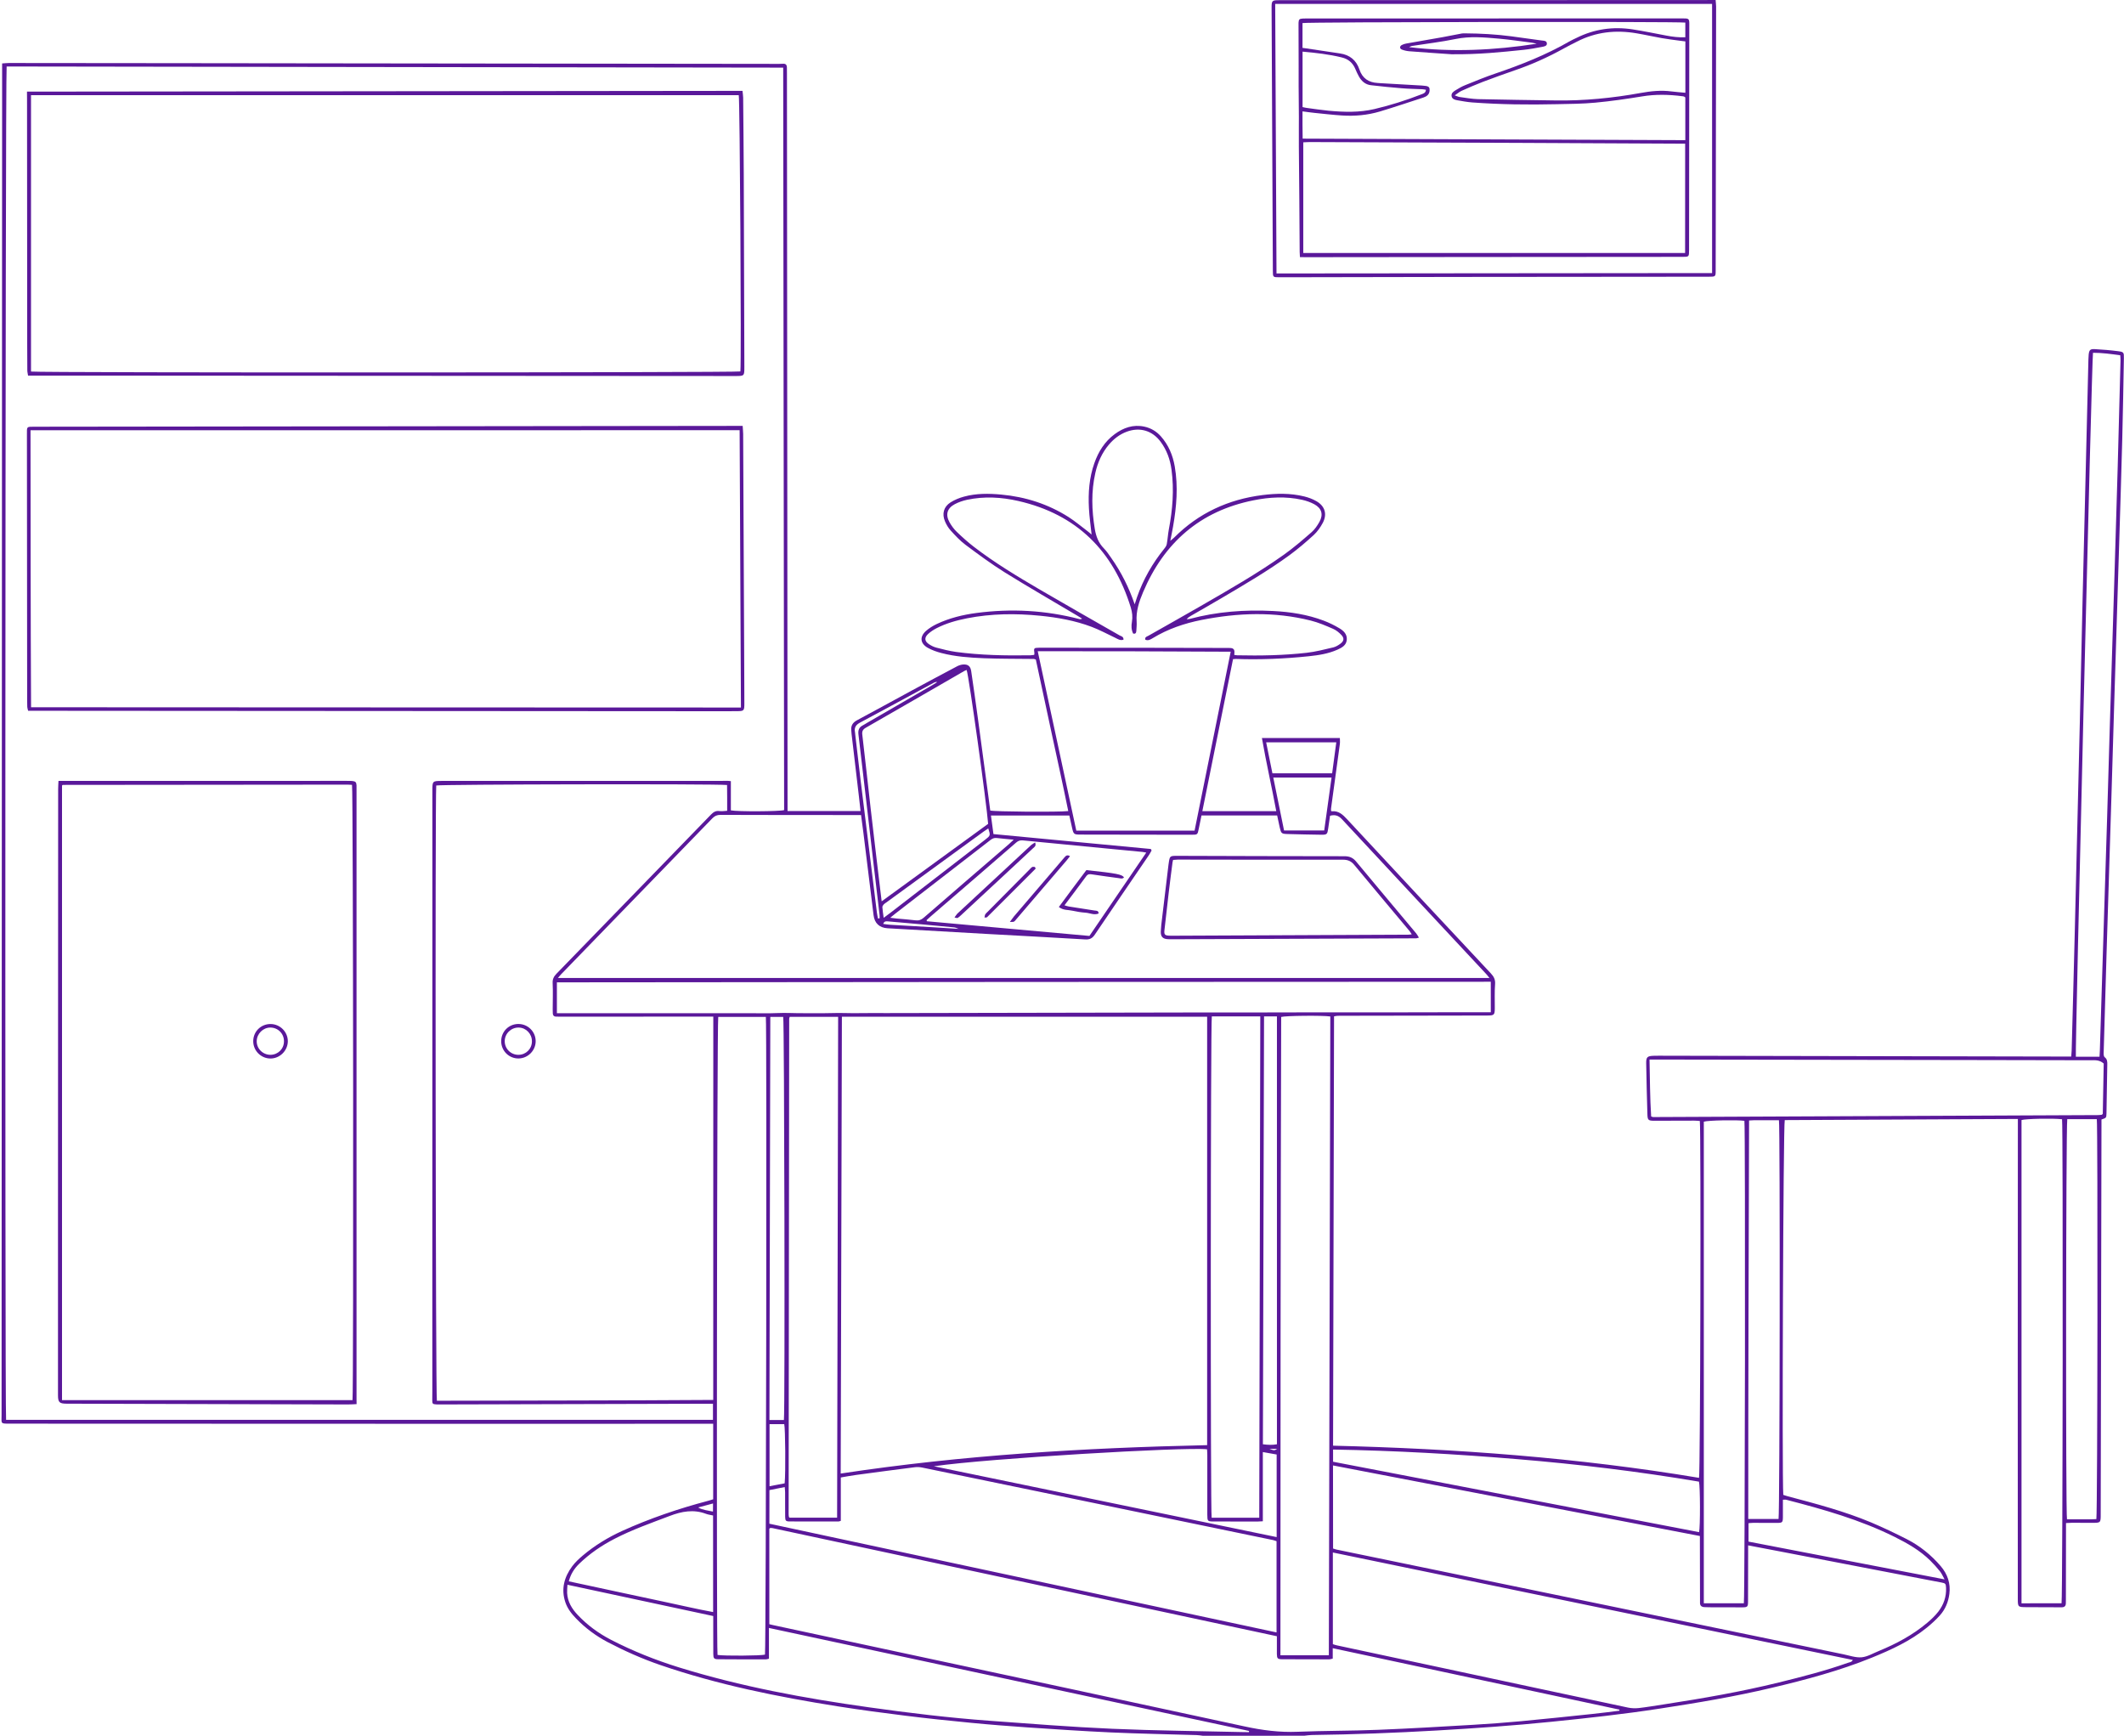 <?xml version="1.0" encoding="UTF-8" standalone="no"?><svg xmlns="http://www.w3.org/2000/svg" xmlns:xlink="http://www.w3.org/1999/xlink" fill="#000000" height="3190.3" preserveAspectRatio="xMidYMid meet" version="1" viewBox="17.3 14.7 3904.4 3190.3" width="3904.4" zoomAndPan="magnify"><g fill="#5a189a" id="change1_1"><path d="M2228.8,3205c-3.9-0.5-7.9-1.2-11.8-1.3c-52.6-1.6-105.3-2.5-157.9-4.9c-50.9-2.3-101.8-5.8-152.7-9.2 c-34.9-2.4-69.8-5.1-104.6-8.5c-39.8-3.8-79.6-8-119.2-12.9c-42-5.2-83.9-10.8-125.7-17.4c-110.3-17.5-219.6-39.5-325.6-75.8 c-33.5-11.5-65.7-25.8-97-42.2c-21.7-11.4-41.2-25.9-58.2-43.6c-8.4-8.7-15.7-18.1-19.6-29.8c-8.1-24.3-2-46.1,12.6-65.9 c5.5-7.4,12.5-13.9,19.6-19.9c21.8-18.3,45.9-33.1,71.8-44.9c51.1-23.2,104-41.2,158.2-55.5c3.2-0.8,6.2-1.9,9.6-2.9 c0-46.2,0-91.8,0-138.8c-4.3,0-8.1,0-12,0c-139,0-278,0.1-417,0.1c-287.7-0.1-575.3-0.2-863-0.3c-19,0-16.1,0.4-16.1-16.1 c0.3-800.3,0.7-1600.6,1-2400.9c0-23.7,0-47.3,0-71c0-3.6,0-7.2,0-12c4.8-0.3,9-0.8,13.1-0.8c106,0.1,212,0.1,318,0.3 c362,0.4,724,0.8,1086,1.3c6,0,12,0.3,18-0.2c5.3-0.4,7.4,1.9,7.5,6.8c0.1,3.7,0.1,7.3,0.1,11c0.4,447,0.7,894,1.1,1341 c0,4.6,0,9.2,0,14.6c45.1,0,89.1,0,134.2,0c-1.2-10.2-2.2-19.7-3.3-29.2c-4.4-37.4-8.8-74.8-13.2-112.2c-0.2-2-0.3-4-0.5-6 c-1.1-9,2.2-15,10.5-19.4c33.8-18,67.3-36.6,101-54.8c27.5-14.9,55.2-29.7,82.8-44.3c3.4-1.8,7.4-3.1,11.2-3.4 c9-0.6,13.6,3.2,14.9,12.2c4.2,28.7,8.3,57.4,12.2,86.1c6.5,47.5,12.8,95.1,19.2,142.6c1.2,9.2,2.4,18.5,3.6,27.5 c7.5,2.2,124.6,3.1,143.4,1c-9.4-46.6-19.7-92.8-29.7-139.2c-10-46.5-20-93-29.9-139.3c-1.8-0.5-2.7-1-3.6-1.1 c-30.6-0.4-61.3-0.1-91.9-1.3c-26.3-1.1-52.6-2.9-78.2-9.6c-8.6-2.2-17.3-5.3-25-9.6c-13.9-7.9-15.2-20.2-3.3-30.9 c5.9-5.2,12.9-9.5,20.1-12.9c23.1-10.9,47.7-16.9,72.9-20.2c63.8-8.4,126.9-5,189.3,11.3c1.2,0.3,2.6,0.3,4.7-0.9 c-2.8-1.7-5.6-3.5-8.4-5.2c-44.7-26.6-89.8-52.5-133.9-79.9c-24.8-15.5-48.4-33-71.9-50.5c-10.1-7.5-18.8-17-27.3-26.3 c-4.4-4.8-7.9-10.8-10.5-16.9c-5.9-13.8-2.4-26.9,10.3-34.9c7.5-4.7,16-8.2,24.6-10.5c22.5-6.2,45.6-5.9,68.5-3.8 c44.5,4.1,86.1,17.4,123.9,41.4c12,7.7,23,17,34.4,25.6c2.6,1.9,5,4.1,7.8,6.5c-1.7-16.8-4.1-32.6-4.9-48.5 c-1.5-28.1,0.5-56,10-82.8c7.5-21.2,19-39.7,37.3-53.2c16.2-11.9,34-18.2,54.4-13.9c12.2,2.6,22.3,8.6,30.5,17.8 c14.1,15.9,22,34.7,25.6,55.5c6.4,37,3.3,73.7-3.1,110.3c-1.4,8.1-3.1,16.2-5.1,26.3c3.3-2.8,5.3-4.2,7-5.9 c45-45.1,99.7-70.3,162.6-78.2c25.6-3.2,51.2-3.7,76.5,2.5c7.7,1.9,15.4,4.7,22.2,8.6c15.9,8.9,20.5,23.9,12,40 c-4.3,8.1-9.9,16.1-16.6,22.3c-14.2,13-29,25.6-44.5,37c-40.4,29.5-83.7,54.6-126.7,80c-18.1,10.7-36.3,21-54.5,31.5 c-2.8,1.6-5.6,3.4-7.9,6.3c1.8-0.2,3.6-0.1,5.3-0.5c50.4-13.5,101.7-17.3,153.6-14.6c31.7,1.6,63,6.4,92.9,17.7 c9.9,3.7,19.6,8.5,28.7,13.9c7.8,4.6,14.8,11,13.8,21.5c-1,10.1-9,14.3-17,17.9c-16.9,7.6-35.1,10.3-53.3,12.2 c-44.5,4.6-89,6.5-133.7,4.9c-1.3,0-2.6,0.2-5.1,0.4c-18.7,92.7-37.4,185.6-56.4,279.4c45.6,0,90,0,135.9,0 c-8.3-44.8-18.5-88.9-26.4-134.5c48.5,0,95.3,0,143.3,0c0,3.5,0.5,7.6-0.1,11.6c-5.3,39.3-10.8,78.5-16.1,117.8 c-0.2,1.6,0,3.2,0,4.5c0.6,0.4,0.9,0.8,1.2,0.8c12.8-1.3,20.5,6.3,28.5,14.9c87.8,94.5,175.8,188.8,264,283 c5.5,5.9,8.5,11.4,7.8,19.9c-1.1,14.6-0.4,29.3-0.5,44c-0.1,12.6-1.1,13.5-13.9,13.6c-80.7,0.2-161.3,0.3-242,0.4 c-11,0-22,0-33,0.1c-1.9,0-3.8,0.6-6.6,1c-0.6,262.9-1.2,525.4-1.8,789.1c226,5.5,450.3,22,672.7,59.1c2.4-7.6,3.7-633.2,1.5-655.9 c-3.3-0.2-6.8-0.6-10.2-0.6c-24.3,0-48.7,0.2-73,0.2c-11.6,0-12.9-1-13.2-12.2c-0.9-31-1.7-62-2.2-93c-0.2-11.9,1.9-13.8,13.9-14.2 c6.3-0.2,12.7-0.1,19-0.1c245,0.5,490,1,735,1.5c4.3,0,8.5,0,13.4,0c0.3-4.2,0.7-7.4,0.8-10.6c2-75,4.1-149.9,5.9-224.9 c3.1-126,6.1-251.9,9.1-377.9c1.7-74.3,3.2-148.6,5-222.9c2.9-123.3,6-246.6,9-369.9c0.6-25,1.2-50,1.8-75c0.1-3,0.2-6,0.5-9 c0.9-8.5,2.8-10.5,11.5-10c14,0.8,27.9,1.9,41.8,3.7c11.3,1.4,11.6,2.1,11.4,13.2c-0.9,49.7-1.7,99.3-3,149 c-1.7,65.3-3.8,130.6-5.8,195.9c-3,96.9-6,193.9-9,290.8c-1.6,52.3-3.1,104.6-4.7,156.9c-3.1,99.9-6.2,199.9-9.3,299.8 c-1.9,61.6-3.7,123.3-5.4,184.9c-0.1,2.4,0.3,6,1.9,7.2c4.8,3.6,4.9,8.4,4.8,13.4c-0.5,30-0.9,60-1.5,90c-0.2,8.2-0.4,8.1-9.2,11.1 c0,3.9,0,8.2,0,12.5c-0.5,237.7-0.9,475.3-1.4,713c0,15.8,0,15.8-16,15.8c-12.3,0-24.7-0.1-37-0.1c-3.3,0-6.5,0.3-10.8,0.5 c0,4.3,0,7.8,0,11.4c-0.1,42.7-0.1,85.3-0.2,128c0,2.7,0,5.3-0.1,8c0,4.9-2.4,7.4-7.4,7.4c-3.3,0-6.7,0-10,0 c-18.3,0-36.7-0.1-55-0.2c-15.6-0.1-15.9-0.3-15.9-15.5c0-143.7-0.1-287.3-0.1-431c0-145.7,0.2-291.3,0.2-437c0-4.2,0-8.5,0-13.8 c-143.7,0.7-286.2,1.4-428.5,2.1c-2.8,8.9-5.2,657.9-2.7,688.8c2.7,0.9,5.8,2,8.9,2.8c51.5,13.6,103.1,27.2,152.4,47.8 c22.1,9.3,43.8,19.7,65.1,30.5c24.3,12.3,45.3,29.2,63.1,50c12.5,14.7,18.3,31.7,15.8,50.9c-1.9,14.9-7.5,28.5-17.5,39.6 c-7.3,8.1-15.5,15.6-24,22.5c-30.1,24.4-64.9,40.4-100.5,54.9c-59.7,24.3-121.8,40.8-184.4,55.6c-68.1,16.2-137.1,27.7-206.2,38.3 c-65.9,10.1-132.1,17.4-198.4,24.1c-70.3,7.2-140.8,12-211.3,16.1c-76.5,4.4-153.1,7.3-229.8,8.3c-4.6,0.1-9.2,0.8-13.7,1.3 C2352.8,3205,2290.8,3205,2228.8,3205z M1779.4,1721.9c5.5,0,11,0,16.5,0C1790.3,1721.9,1784.8,1721.9,1779.4,1721.9 c-2.7-0.9-5.3-2.4-8.1-2.7c-19.8-2-39.7-3.8-59.6-5.6c-20.5-1.8-41.1-3.5-61.6-5.4c-3.6-0.3-7.2-1-9.3,4.6c4.8,0.6,9,1.4,13.2,1.6 c27.5,1.7,55.1,3.2,82.7,4.8C1750.8,1720.2,1765.1,1721.1,1779.4,1721.9z M1457,139c-476.8-0.7-952.3-1.4-1427.5-2.1 c-2.5,13.3-3.3,2479.7-1,2487.4c433.1,0,866.2,0,1299.4,0c0-10.2,0-19.6,0-29.6c-5.4,0-10.1,0-14.7,0c-161.3,0.4-322.6,0.9-484,1.3 c-3.3,0-6.7,0.1-10-0.1c-6.6-0.4-7.3-1.2-7.3-7.7c0-5.3,0.1-10.7,0.1-16c0-368,0-736,0.1-1103.9c0-18.2,0-18.3,17.9-18.3 c169.7,0,339.3,0,509,0c5,0,10-0.2,15-0.2c1.9,0,3.7,0.3,6.8,0.6c0,9.4,0,18.3,0,27.2c0,8.9,0,17.8,0,26.5 c12.1,2.5,90.1,2.1,97.9-0.5C1458.1,1049.4,1457.5,594.8,1457,139z M1562.7,2723c223.9-34,448.1-47.2,673.6-52.2 c0-263.3,0-525.4,0-787.4c-223.9,0-447.3,0-671.4,0C1564.2,2163.7,1563.4,2442.9,1562.7,2723z M1328.5,1883.2c-4.4,0-8.3,0-12.2,0 c-89.3,0-178.6,0.1-267.9,0.1c-3,0-6-0.1-9-0.1c-3.6,0-5.6-2-5.9-5.4c-0.2-2.6-0.2-5.3-0.2-8c0-16,0.7-32-0.1-48 c-0.4-7.4,2-12.2,7-17.4c57.2-58.7,114.2-117.6,171.3-176.4c37.6-38.7,75.3-77.4,112.8-116.2c4.5-4.6,8.9-7.4,15.6-6.4 c4.4,0.6,9-0.2,14.1-0.5c0-8.7,0-16.4,0-24c0-7.9-0.1-15.7-0.2-23.4c-20.8-2.3-527.6-1.3-534.6,0.9 c-2.1,24.8-1.1,1122.7,1.2,1130.8c169-0.4,338.1-0.4,508-1.5C1328.5,2352.4,1328.5,2118.3,1328.5,1883.2z M2132.8,1575.1 c0.5,0.9,0.9,1.9,1.4,2.8c-1.9,3.3-3.7,6.8-5.9,9.9c-32.8,48.2-65.9,96.3-98.4,144.6c-4.7,7-9.5,9.4-17.9,8.9 c-59.2-3.6-118.4-6.6-177.7-9.9c-61.9-3.5-123.8-7-185.6-10.6c-14.9-0.9-23.8-9.3-25.6-24.1c-6.2-50.2-12.4-100.5-18.6-150.7 c-1.3-10.8-2.8-21.6-4.4-33.3c-4,0-7.2,0-10.5,0c-82.7,0-165.3,0-248-0.3c-6.3,0-10.5,1.9-14.8,6.3 c-92.5,95.5-185.2,190.9-277.8,286.4c-2,2-3.7,4.3-6.1,7.1c571,0,1140.9,0,1712.4,0c-2.8-3.4-4.3-5.5-6.1-7.4 c-88.4-94.8-177-189.5-265.2-284.5c-6.3-6.8-12.7-8.7-21.8-6.3c-1.1,7.9-2.3,15.7-3.4,23.6c-1.5,10.4-2.3,11.4-12.4,11.3 c-20.7-0.3-41.3-0.7-62-1.3c-11.5-0.3-12.1-1-14.7-12.2c-1.7-7.4-3.2-14.8-4.7-21.9c-47,0-92.8,0-139.1,0 c-1.8,8.6-3.5,16.7-5.1,24.9c-2.1,10.4-2.2,10.5-13.1,10.5c-26,0-52-0.1-78-0.1c-42-0.1-84-0.1-126-0.2c-12.5,0-13-0.5-15.8-12.9 c-1.7-7.4-3.3-14.8-4.9-22.1c-48.4,0-95.9,0-144.1,0c1.6,11.6,3,22.4,4.6,34.1C1940.1,1556.8,2036.5,1566,2132.8,1575.1z M2364.5,3022c-310-66.5-618.6-132.6-927.1-198.7c-1.3-0.3-2.6-0.2-4-0.2c-0.3,0-0.7,0.1-0.9,0.3c-0.3,0.2-0.4,0.4-1,1.1 c0,58.1,0,116.6,0,175.4c2.4,0.6,4.3,1.1,6.2,1.5c77.8,16.7,155.6,33.4,233.4,50.1c211.3,45.3,422.6,90.4,633.7,136.2 c32.5,7.1,64.6,11.3,97.9,9.9c49.3-2,98.6-1.6,147.9-3.6c58.3-2.3,116.5-5.8,174.7-9.2c29.3-1.7,58.5-3.9,87.7-6.6 c43.8-4.1,87.5-8.7,131.2-13.3c16.7-1.7,33.3-4,49.9-6c0-0.7,0-1.3,0.1-2c-175.3-37.6-350.6-75.1-527-112.9c0,7.2,0,13,0,19.1 c-2.6,0.6-4.5,1.4-6.4,1.4c-29,0-58,0-87-0.2c-8-0.1-9.1-1.5-9.3-9.5C2364.4,3044.2,2364.5,3033.5,2364.5,3022z M2467.8,2860.8 c2.4,0.7,4.3,1.5,6.2,1.9c35.9,7.4,71.7,14.8,107.6,22.2c130.5,26.9,260.9,53.8,391.4,80.8c144.5,29.8,288.9,59.7,433.4,89.6 c11,2.3,22.4,6.4,33.2,5.4c10.8-1.1,21.2-7.5,31.7-11.7c31.9-13.1,62.1-29.3,88.6-51.6c7.4-6.2,14.5-12.9,20.4-20.5 c9.8-12.7,15-27.4,14.3-43.7c-0.4-7.8-1-8.5-8.3-9.9c-7.5-1.5-15.1-2.8-22.6-4.3c-91.9-17.7-183.8-35.4-275.7-53.1 c-18.6-3.6-37.2-7.1-57.2-10.9c0,4.4,0,8,0,11.5c0,30.7,0,61.3-0.2,92c0,9.3-1.1,10.4-10.4,10.4c-17.3,0.1-34.7,0-52-0.1 c-6,0-12,0-18-0.3c-5-0.3-8.1-2.7-7.9-8.2c0.1-2.3,0-4.7,0-7c-0.1-34.7-0.1-69.3-0.2-104c0-3.6,0-7.2,0-11.5 c-225.1-43.3-449.3-86.4-674.4-129.7C2467.8,2759.7,2467.8,2809.8,2467.8,2860.8z M1431.6,2815.2c310.5,66.5,621,133.1,932.3,199.8 c0-56.5,0-112,0-167.7c-2.3-0.7-4.5-1.6-6.7-2.1c-109.9-22.7-219.8-45.4-329.7-68.2c-105-21.7-210-43.4-315-65 c-4.5-0.9-9.3-1.2-13.8-0.6c-36,4.6-72,9.3-108,14.2c-9.1,1.2-18.2,3-27.8,4.6c0,27.1,0,53.3,0,79.7c-1.8,0.5-3,1.2-4.2,1.2 c-30,0-60,0.1-90-0.1c-6.8,0-8-1.4-8.1-8.5c-0.2-15,0-30-0.1-45c0-2.8-0.4-5.7-0.7-9.7c-9.9,2-18.9,3.8-28.1,5.6 C1431.6,2774.4,1431.6,2794.3,1431.6,2815.2z M2467.4,3036.6c2.5,0.8,5,1.7,7.5,2.2c65.8,14.1,131.5,28.2,197.3,42.2 c112.6,24.1,225.3,48.3,338,72.2c6.3,1.3,13.2,1.5,19.7,0.8c15.5-1.8,31-4.5,46.4-6.8c70.8-10.9,141.3-23.1,210.9-40.2 c42.7-10.5,85.3-21.4,126.8-36.1c3.1-1.1,7.2-1.1,9.2-5.3c-318.6-65.9-636.8-131.6-955.8-197.5 C2467.4,2925.1,2467.4,2980.6,2467.4,3036.6z M2082.6,1190.4c-6.4,2.1-10.8-1.4-15.5-3.6c-14.4-6.8-28.5-14.5-43.4-20.1 c-30.4-11.4-62.2-17.1-94.4-20.3c-45-4.5-89.8-4-134.3,4.7c-19.3,3.8-38.3,9.1-55.9,18.1c-5.6,2.9-11,6.4-15.6,10.6 c-7.4,6.8-6.8,13.4,1.5,18.9c4.1,2.7,8.7,5.1,13.5,6.3c11.9,3.1,23.9,6.2,36,7.9c45.3,6.1,91,6.9,136.7,6.2c2.5,0,5-0.6,7.2-0.8 c0.2-1.4,0.4-2.1,0.4-2.7c-1.4-9.9-1.1-10.2,8.6-10.4c2,0,4,0,6,0c61.7,0,123.3,0,185,0.1c51,0.1,102,0.2,153,0.3c3,0,6-0.1,9,0.2 c3.8,0.4,6,2.7,6.1,6.6c0,1.9-0.2,3.9-0.3,6.1c2,0.2,3.7,0.5,5.3,0.6c42.7,0.9,85.3,0.2,127.8-4.6c16.4-1.9,32.7-6.1,48.8-9.9 c4.7-1.1,9.2-3.9,13.2-6.8c6.6-4.9,7.3-10.2,1.7-16.1c-4.3-4.5-9.5-8.8-15.1-11.2c-13.4-5.8-27-11.7-41.1-15.2 c-66.9-16.8-134-14.4-201.1-1.1c-31.5,6.3-61.7,16.5-89.4,33.4c-4.2,2.5-8.5,5.2-13.7,2.8c-1.1-5.2,3.1-5.7,5.7-7.2 c31.8-18.1,63.9-36,95.6-54.3c52-30,104.1-59.7,153.1-94.4c17.9-12.7,34.6-27.1,51.1-41.5c5.9-5.1,10.6-12,14.5-18.9 c7.7-13.8,4.3-25.3-9.5-32.7c-6.9-3.7-14.7-6.4-22.4-8.1c-29.8-6.6-59.7-5-89.3,1c-98.1,19.6-164.3,77.8-202.9,168.9 c-7.3,17.2-13.2,34.9-11.8,54.2c0.4,5.6-0.3,11.3-0.6,17c-0.2,3.5-1.5,5.9-5.9,4.7c-3.3-6.8-3.5-14.2-2.2-21.3 c1.6-9.2,0.6-17.9-2.1-26.6c-32.1-104-99.4-171.2-206.7-195.7c-31.1-7.1-62.7-8.9-94.2-2.2c-7.7,1.7-15.5,4.3-22.5,8 c-14.3,7.5-17.6,19.4-9.7,33.5c3.6,6.3,8,12.4,13.2,17.4c10.1,9.7,20.5,19.1,31.6,27.6c38.4,29.5,79.8,54.4,121.5,78.8 c48.6,28.4,97.6,56.1,146.5,84.1C2078.3,1184.1,2082.7,1184.5,2082.6,1190.4z M2460,3057c0.9-391.8,1.8-783,2.7-1174.1 c-14.3-2.1-82.7-1.4-90.3,0.9c-1.1,390.8-1.4,781.8-1.4,1173.2C2401.3,3057,2430.2,3057,2460,3057z M1337.6,1883.7 c-2.3,11.9-3.5,1162.8-1.3,1172.7c12.7,2,80.2,1.5,87.2-0.6c2-16.7,3.6-1165.5,1.6-1172.1 C1395.9,1883.7,1366.7,1883.7,1337.6,1883.7z M2757.7,1819.1c-572.3,0.2-1144.4,0.4-1716.7,1.1c0,19.5,0,37.7,0,56.7 c17.3,0,33.9,0,50.5,0c17,0,34,0,51,0c16.7,0,33.3,0,50,0c17,0,34,0,51,0c16.7,0,33.3,0,50,0c17,0,34,0,51,0c16.7,0,33.3,0,50,0 c17,0,34,0.6,51-0.2c16.5-0.8,32.9,0.4,49.4,0.2c17-0.2,34,0.3,51-0.2c16.5-0.6,33,0.4,49.5,0.1c17-0.3,34-0.1,51-0.1 c16.7,0,33.3-0.1,50-0.1c17,0,34-0.1,51-0.1c16.7,0,33.3-0.1,50-0.1c17,0,34-0.1,51-0.1c16.7,0,33.3-0.1,50-0.1c17,0,34-0.1,51-0.1 c16.7,0,33.3-0.1,50-0.1c17,0,34-0.1,51-0.1c16.7,0,33.3-0.1,50-0.1c17,0,34,0,51-0.1c16.7,0,33.3,0,50-0.1c17,0,33.9,0,50.9,0 c16.7,0,33.3,0,50,0c17,0,34,0,50.9-0.1c16.7,0,33.3,0,50-0.1c17,0,34,0,51-0.1c16.7,0,33.3,0,50,0c17,0,34,0,51,0 c16.7,0,33.3,0,50,0c17,0,34,0,51-0.1c16.7,0,33.3-0.1,50-0.1c16.9,0,33.8,0,51.5,0C2757.7,1855.8,2757.7,1838,2757.7,1819.1z M2279.6,1212.5c-118.6-0.7-236-0.9-354.7-0.9c23.8,110.8,47.3,220,70.9,329.8c72.6,0,144.5,0,217.4,0 C2235.3,1432.3,2257.3,1323.1,2279.6,1212.5z M2313.1,3198.3c0.1-0.7,0.1-1.4,0.2-2.2c-293.8-63-587.7-126.1-882.5-189.3 c0,19.8,0,38.1,0,56.5c-2.2,0.5-3.8,1.2-5.4,1.2c-29.3,0-58.7,0.1-88-0.2c-7.7-0.1-8.8-1.6-8.9-9.9c-0.1-14.3-0.1-28.7-0.1-43 c0-8.6,0-17.2,0-26.5c-89.4-19.2-178.1-38.2-268-57.5c-0.3,5.9-0.8,10.5-0.6,15c0.8,16.2,8.7,29.1,19.5,40.5 c17.8,18.9,38.4,33.9,61.4,45.8c39.8,20.5,81.1,37,123.8,50.3c114.5,35.6,232,57.1,350.5,73.7c73.2,10.3,146.6,19.2,220.4,24.6 c75.4,5.5,150.8,11.5,226.4,14.8c80.5,3.5,161.2,4.2,241.8,6.1C2306.9,3198.3,2310,3198.3,2313.1,3198.3z M3884.4,1969.4 c-8.3-7.3-16.8-6-25-6c-69.3-0.2-138.6-0.3-207.9-0.4c-194.2-0.3-388.5-0.6-582.7-0.9c-5.9,0-11.9,0-19.3,0 c0.8,35.9,0.8,70.4,3,104.6c1.9,0.6,2.8,1.1,3.7,1.1c272.5-1.2,545-2.4,817.6-3.6c2.3,0,4.6-0.4,6.9-0.6c0.3,0,0.6-0.3,0.8-0.5 s0.4-0.5,1.2-1.3C3883.4,2031.1,3883.9,1999.8,3884.4,1969.4z M1469,1883.6c-0.5,1.6-1,2.5-1,3.5c-0.4,303.6-0.7,607.1-1,910.7 c0,1.6,0.3,3.3,0.5,4.9c0,0.3,0.4,0.5,0.6,0.8c0.2,0.2,0.5,0.5,0.7,0.6c28.9,0,57.7,0,87.3,0c0.6-307.1,1.2-613.5,1.9-920.5 C1528,1883.6,1498.8,1883.6,1469,1883.6z M2332.1,2804.2c0.6-307.3,1.3-614.1,1.9-921.4c-30.3,0-59.8,0-89.1,0 c-2.3,14-2.6,913-0.3,921.4C2273.4,2804.2,2302.2,2804.2,2332.1,2804.2z M3806.9,2961.4c2.2-14,3-882.2,0.9-889.6 c-16.9-1.9-67.5-0.9-74.5,1.5c0,295.7,0,591.5,0,888.2C3758,2961.4,3782.2,2961.4,3806.9,2961.4z M3222.9,2961.4 c2.1-13.1,3-879.1,1-886.7c-13.4-1.9-67.2-0.9-74.6,1.6c0,294.7,0,589.5,0,885.1C3174,2961.4,3198.2,2961.4,3222.9,2961.4z M3864.7,663.1c-2.1,7.7-33.1,1284.4-31.5,1293.8c7,0,14.3,0,21.5,0s14.4,0,22,0c0.2-4.6,0.5-7.9,0.6-11.1 c1.4-45,2.8-89.9,4.2-134.9c3-96.9,6.2-193.9,9.1-290.8c1.7-55.6,3.2-111.3,4.9-166.9c3-98.3,6.1-196.5,9.1-294.8 c1.9-61.6,3.7-123.3,5.5-184.9c1.8-65.3,3.5-130.6,5.2-195.9c0.1-3.2-0.3-6.4-0.5-10C3897.4,665.3,3881,663,3864.7,663.1z M1794.2,1246.1c-1.5,0.6-3,1.1-4.4,1.9c-60.3,34.8-120.5,69.6-180.9,104.2c-5.4,3.1-7.3,6.5-6.5,12.8c5.3,45,10.2,90,15.3,135 c4.9,43,10.1,86,15.2,129c1.6,13.4,3.2,26.9,5.1,42.3c33.6-24.5,65.8-47.9,98-71.3c32.5-23.7,65.1-47.4,97.7-71.1 C1830.7,1489.7,1798.3,1256.4,1794.2,1246.1z M2467.8,2701.3c224.7,43.2,448.8,86.3,672.8,129.4c2.3-9.7,2.1-84.4-0.2-92.8 c-110.6-18.7-222.2-32.1-334.4-41.4c-112.4-9.3-224.9-15.7-338.2-17.6C2467.8,2686.8,2467.8,2693.4,2467.8,2701.3z M3870.9,2806.7 c2.2-14.3,2.8-727.4,0.8-735.1c-18.2,0-36.3,0-54.3,0c-2.4,19-3,727.3-0.5,735.5c15.1,0,30.4,0,45.7,0 C3865.2,2807.1,3867.8,2806.9,3870.9,2806.7z M3232.5,2074.1c-0.7,244.8-1.6,488.4-1.5,732.4c19.5,0,37.7,0,55.7,0 c2.3-12.2,3-724.7,0.7-732.9c-15.1,0-30.4,0-45.7,0C3239.1,2073.6,3236.5,2073.9,3232.5,2074.1z M1734,2709.6 c209.8,43.4,419.5,86.7,630.1,130.2c0-51.3,0-101.1,0-151.8c-8.4-1.5-16.3-2.9-25.4-4.5c0,43.2,0,85,0,127.2 c-3.9,0.2-6.9,0.5-9.8,0.5c-26.7,0-53.3,0-80-0.1c-11.9,0-12.2-0.4-12.3-12.4c0-2.7,0-5.3,0-8c0-34,0-68,0-102 c0-3.5-0.3-7-0.5-10.3C2194.3,2674,1832.5,2695.2,1734,2709.6z M2019.9,1734.9c34.9-51.2,69.4-101.8,104.5-153.2 c-3.3-0.6-5.1-1-7-1.2c-21.2-2-42.4-4-63.7-6.1c-52-5-104.1-10-156.1-15.1c-5-0.5-8.6,0.7-12.5,4.1 c-51.8,45-103.8,89.8-155.8,134.6c-3,2.6-5.8,5.2-8.7,7.8c0.2,0.7,0.3,1.4,0.5,2.1C1820.4,1716.9,1919.7,1725.9,2019.9,1734.9z M2103.1,1125.4c1.4-4.4,2.8-8.8,4.3-13.1c11.4-32.8,28.4-62.3,50.2-89.3c2-2.4,4-5.4,4.5-8.3c1.6-8.8,2.1-17.7,3.7-26.5 c7-36.5,10-73.2,5-110.3c-2.5-18.8-8.8-36.2-20.2-51.5c-15.3-20.5-38.3-27.1-62.2-18.2c-13.1,4.9-23.8,13.2-32.8,23.8 c-12.7,15.1-20.5,32.7-24.8,51.8c-7.8,34.3-6.7,68.7-1,103.2c2.3,13.5,6.7,25.5,16.6,35.5c5.1,5.2,9.2,11.4,13.4,17.4 C2078.4,1066.2,2092.6,1094.7,2103.1,1125.4z M1328.1,2800.1c-4.8-1.1-9.2-1.6-13.1-3.1c-22.9-8.6-44.6-4.5-66.8,4 c-33.9,12.9-68.2,24.9-100.6,41.6c-24.1,12.4-46.4,27.5-65.9,46.5c-8.9,8.7-15.4,18.9-18.8,32c29.8,6.4,59,12.7,88.3,19 c29.6,6.4,59.2,12.8,88.9,19c29.1,6.1,58.1,13.1,88.1,18.5C1328.1,2917.8,1328.1,2859.5,1328.1,2800.1z M3591.9,2917.5 c-3.5-6.2-5.3-10.8-8.4-14.6c-5.6-7-11.6-13.7-18-20c-19-18.7-41.8-31.7-65.5-43.5c-63.3-31.5-130.9-50.6-199-68.2 c-1.7-0.5-3.7-0.1-6.3-0.1c0,10.8,0.1,21.1,0,31.4c-0.1,10.5-0.7,11.2-11.6,11.2c-14.3,0-28.7-0.1-43-0.1c-2.9,0-5.8,0.4-8.6,0.6 c0,11.8,0,22.6,0,33.9C3351.3,2871.2,3470.6,2894.2,3591.9,2917.5z M2338.8,2669.2c9.3,1.2,17.4,1.6,25.8,0 c0-262.7,0-524.5,0-786.4c-8.1,0-15.6,0-23.7,0C2340.2,2145.1,2339.5,2406.6,2338.8,2669.2z M1458.3,2624.6 c2.2-16.9,0.8-734.2-1.3-740.9c-7.5,0-15.1,0-23.7,0c-0.5,247.2-1.1,493.9-1.6,740.9C1441.2,2624.6,1449.4,2624.6,1458.3,2624.6z M2357.9,1443.8c6.7,32.8,13.1,64.5,19.8,97.3c24.8,0,48.9,0,73.8,0c4.5-32.4,9-64.7,13.5-97.3 C2428.8,1443.8,2394,1443.8,2357.9,1443.8z M1880.7,1558c-12.3-1.2-21.9-2-31.4-3.1c-4.2-0.5-7.4,0.8-10.9,3.4 c-58.4,45.3-117,90.5-175.5,135.7c-2.6,2-5,4.1-9.2,7.5c5.2,0.6,8.3,1.1,11.5,1.4c11.6,1.1,23.3,1.8,34.8,3.3 c6.2,0.8,10.6-0.7,15.3-4.8c52.1-45.2,104.3-90.2,156.6-135.2C1874.3,1564.1,1876.6,1561.8,1880.7,1558z M2356.3,1436 c37.5,0,73.3,0,109.8,0c2.6-19.5,5.1-38.2,7.6-56.9c-43.5,0-85.8,0-128.9,0C2348.9,1399,2352.6,1417.5,2356.3,1436z M1834,1537.3 c-2.9,1.9-5.6,3.7-8.3,5.6c-59.8,43.5-119.5,87-179.2,130.5c-1.6,1.2-3.5,2.2-4.7,3.6s-2.6,3.4-2.5,5c0.4,6,1.4,12,2.4,19.6 c5.9-4.4,10.2-7.5,14.3-10.7c57.5-44.3,114.9-88.6,172.4-133C1838.1,1550.4,1838.1,1550.3,1834,1537.3z M1459.7,2741 c1.9-20,1.2-101.5-0.8-108.8c-8.8,0-17.6,0-27,0c0,38.2,0,75.6,0,114.1C1441.4,2744.5,1450.5,2742.7,1459.7,2741z M1631.3,1702.9 c1-0.1,2-0.3,2.9-0.4c0-1.9,0.2-3.9,0-5.7c-3.9-33.4-7.9-66.8-11.8-100.2c-9-77.4-17.9-154.8-27.1-232.2c-0.9-7.7,1.1-13,8-16.5 c2.7-1.4,5.2-3.1,7.8-4.6c40.4-23.3,80.7-46.6,121.1-70c2.7-1.5,5.3-3.2,7.9-4.9c-2.4-0.6-4.2,0.1-5.8,0.9 c-45.4,24.6-90.7,49.3-136.2,73.6c-7.7,4.1-10.8,9.2-9.1,17.6c0.3,1.3,0.2,2.7,0.4,4c3.3,28.1,6.5,56.2,9.9,84.3 c9.9,81,19.9,161.9,29.9,242.9C1629.6,1695.5,1630.6,1699.2,1631.3,1702.9z M1328,2778c-9.7,2.6-18.5,4.9-27.3,7.3 c4.6,2.8,9.1,3.9,13.5,4.9s8.8,1.7,13.7,2.7C1328,2787.6,1328,2783.4,1328,2778z M2350.8,2677.6c9,3.3,9,3.3,14.3,0 C2359.5,2677.6,2355.1,2677.6,2350.8,2677.6z" fill="inherit"/><path d="M3171,14.7c0.3,4.3,0.9,8.2,0.9,12.1c-0.2,161.6-0.5,323.2-0.8,484.9c0,11.5-0.1,11.6-12.9,11.6 c-153.3,0.1-306.6,0.2-459.9,0.4c-108,0.1-215.9,0.4-323.9,0.6c-1.7,0-3.3,0-5,0c-12.2,0-12.3,0-12.3-12.2 c-0.8-160.3-1.6-320.6-2.3-480.8c0-2-0.1-4,0-6c0.3-8.4,1.7-9.9,9.9-10.2c4-0.1,8-0.1,12-0.1c255.9-0.1,511.8-0.1,767.8-0.2 C3152.7,14.7,3161,14.7,3171,14.7z M3164.5,21.9c-268,0-535.1,0-803.1,0c0.8,165.3,1.6,329.8,2.4,495.4 c267.4-0.3,533.7-0.4,800.7-0.7C3164.5,350.9,3164.5,186.7,3164.5,21.9z" fill="inherit"/><path d="M66.9,183.1c439.1-0.5,876.6-1,1315.3-1.4c0.4,4.1,1.1,8.2,1.2,12.4c0.4,47,0.9,94,1.1,141 c0.4,118,0.7,236,1.1,354c0,16.6,0,16.7-16.6,16.7c-387.7-0.2-775.3-0.4-1163-0.7c-39,0-78,0-117,0c-6.3,0-12.6,0-20.1,0 c-0.5-3.2-1.4-6.6-1.4-10c-0.2-15.7-0.2-31.3-0.2-47c-0.1-150.3-0.2-300.7-0.3-451C66.9,193,66.9,189.1,66.9,183.1z M74.3,697.6 c20.1,2.4,1296.6,2,1304-0.2c2-19.9-1-501.3-3-507.8c-433.7,0-867.2,0-1301,0C74.3,359.5,74.3,528.4,74.3,697.6z" fill="inherit"/><path d="M1382.5,797.5c0.3,5.3,0.8,9.8,0.9,14.4c0.6,131,1.2,262,1.8,393c0.1,24,0.2,48,0.3,72c0,10,0.1,20,0.1,30 c0,14.4-0.4,14.8-14.4,14.9c-7.3,0-14.7,0.1-22,0.1c-362-0.2-724-0.4-1086-0.7c-46.3,0-92.7-0.1-139-0.1c-18,0-35.9,0-55.2,0 c-0.5-2.3-1.5-5-1.6-7.8c-0.3-8.7-0.2-17.3-0.2-26c-0.1-158-0.2-316-0.4-474c0-14.8-1.1-14.3,14-14.3c427-0.5,854-1,1281-1.5 C1368.1,797.5,1374.5,797.5,1382.5,797.5z M73.4,805.5c0.2,170.5,0.1,339.3,1,509.1c435.5,0,869.6,0.6,1304.9,0.5 c-0.8-170.9-1.6-340.3-2.4-509.7C941.9,805.5,508.4,805.5,73.4,805.5z" fill="inherit"/><path d="M672.8,2595.4c-6.3,0.3-11.2,0.6-16.1,0.6c-160.3-0.4-320.7-0.9-481-1.3c-12,0-24,0-36-0.1 c-13.3-0.1-15.8-2.5-15.8-15.7c0-111,0-222,0-333c0.1-260.3,0.2-520.6,0.3-781c0-4.9,0.4-9.8,0.6-14.9c6.9,0,12.8,0,18.7,0 c169.7,0,339.3,0,509-0.1c22.4,0,20.2-0.2,20.2,20c0,372.3,0,744.6,0,1116.9C672.8,2589.2,672.8,2591.5,672.8,2595.4z M665.3,2588.1c2.1-16.1,1.3-1123.2-0.9-1130.9c-2.5-0.1-5.2-0.4-7.8-0.4c-174.6,0.1-349.3,0.3-523.9,0.5c-0.3,0-0.5,0.4-0.8,0.6 c-0.2,0.2-0.5,0.5-0.6,0.6c0,376.2,0,752.3,0,1129.6C309.6,2588.1,487.2,2588.1,665.3,2588.1z" fill="inherit"/><path d="M938.6,1928.6c-0.1-17.7,13.7-31.7,31.3-31.9c17.6-0.1,31.8,13.7,32.1,31.3c0.2,17.3-14.1,31.9-31.5,32.1 C953,1960.3,938.7,1946.2,938.6,1928.6z M995.1,1928.6c0.1-13.7-10.7-25-24.2-25.3c-14-0.3-25.7,11-25.8,24.9 c-0.1,14,11.2,25.3,25.4,25.2C984.3,1953.2,995.1,1942.4,995.1,1928.6z" fill="inherit"/><path d="M2625.6,1738c-2.7,0.7-3.8,1.3-5,1.3c-149.3,0.6-298.6,1.2-447.9,1.7c-2.7,0-5.3,0-8-0.1 c-9.8-0.3-14-4.5-13.6-14.3c0.3-7.6,1.3-15.3,2.2-22.9c4-33.4,8-66.8,12-100.2c0.1-0.7,0.2-1.3,0.3-2c2-13.8,2-13.8,16.3-13.8 c102.3,0.3,204.6,0.7,306.9,0.7c9.2,0,15.7,2.8,21.5,9.9c36.6,44.1,73.5,87.9,110.3,131.9C2622.4,1732.3,2623.6,1734.9,2625.6,1738 z M2173.7,1595.2c-0.4,1.8-0.8,3-1,4.3c-2.4,18.8-4.9,37.6-7.1,56.5c-2.7,22.8-5.3,45.6-7.8,68.5c-0.8,7.8,0.8,9.5,8.4,9.9 c3.7,0.2,7.3,0.2,11,0.1c142.9-0.6,285.8-1.3,428.6-1.9c1.8,0,3.7-0.3,6.6-0.6c-1.7-2.6-2.6-4.4-3.8-5.8 c-34-40.6-68.1-81.1-101.9-121.9c-5.5-6.7-11.5-9.5-20.5-9.5c-101.2,0.2-202.5-0.1-303.7-0.2 C2179.7,1594.7,2176.8,1595,2173.7,1595.2z" fill="inherit"/><path d="M2083.5,1627.4c-3.1,3.2-6.9,1.6-10.2,1.2c-16.2-2.1-32.3-4.4-48.4-6.8c-4.1-0.6-7.5-1.1-10.6,3 c-13,17.7-26.2,35.1-40.2,53.8c3.4,1,5.6,1.9,8,2.2c15.8,2.5,31.6,4.8,47.3,7.4c2.9,0.5,7.1-0.4,7.5,5.4c-8.1,3.6-16-0.8-23.8-1.4 c-8.3-0.6-16.5-1.9-24.6-3.7c-7.8-1.8-16.6-0.4-24.8-6.8c17-23.3,34-45.7,50.6-67.8C2070.4,1619.9,2080,1621.8,2083.5,1627.4z" fill="inherit"/><path d="M1920.1,1563.1c2.5,6.6-1.5,8.4-3.9,10.7c-17.5,16.4-35.1,32.7-52.6,49c-26.6,24.7-53.1,49.4-79.7,74 c-1.9,1.8-3.9,3.7-6.2,5c-1,0.6-2.8-0.3-5.8-0.8c2.2-3,3.4-5.3,5.1-7c45.3-42.2,90.7-84.3,136.1-126.4 C1914.9,1566,1917.3,1564.9,1920.1,1563.1z" fill="inherit"/><path d="M1984.2,1588.3c-2.3,3-4.1,5.4-6,7.6c-30.7,35.9-61.5,71.8-92.2,107.7c-1.5,1.8-2.9,3.8-4.8,5 c-1.3,0.8-3.3,0.3-7.5,0.6c3.4-4.6,5.3-7.5,7.5-10.2c23.3-27.3,46.7-54.6,70.1-81.9c7.6-8.8,15.2-17.6,22.7-26.6 C1976.6,1587.5,1979.1,1585.2,1984.2,1588.3z" fill="inherit"/><path d="M1921.1,1611.2c-29.8,29.8-59.6,59.6-89.4,89.3c-0.7,0.7-2.4,0.3-4.7,0.6c0.5-2.5,0.6-4.4,1.4-5.8 c1-1.7,2.6-3,4-4.4c25.8-26,51.5-52,77.3-78c1.6-1.7,3.2-3.6,5.1-4.7c1.3-0.7,3.2-0.1,4.9-0.1 C1920.2,1609.2,1920.7,1610.2,1921.1,1611.2z" fill="inherit"/><path d="M2406.9,487.3c-0.2-4.2-0.5-6.8-0.5-9.4c-0.5-64.3-0.7-128.7-1.5-193c-0.3-24.5,0.3-49-0.1-73.4 c-0.4-25-0.3-50-0.3-75c-0.1-24.7-0.1-49.3-0.2-74c0-2-0.1-4,0-6c0.4-6.2,1.5-7.3,7.9-7.7c3.7-0.2,7.3-0.1,11-0.1 c228.7-0.1,457.3-0.1,686-0.2c13.4,0,13.5,0,13.4,13.2c-0.1,137-0.3,274-0.4,411c0,0.7,0,1.3,0,2c-0.1,12-0.1,12.1-12.4,12.1 c-131.7,0.1-263.3,0.2-395,0.3c-98,0.1-196,0.2-294,0.3C2416.6,487.3,2412.3,487.3,2406.9,487.3z M3115,278.7c-5.8,0-11,0-16.2,0 c-96.6-0.5-193.2-1-289.9-1.4c-127.9-0.5-255.9-1-383.8-1.5c-4.2,0-8.3,0.4-12.1,0.5c0,68.7,0,136.1,0,203.4 c234.6,0,467.9,0,701.9,0C3115,411.9,3115,345.1,3115,278.7z M3115.3,193.8c-1-0.7-1.5-1.3-2.1-1.5c-0.9-0.4-1.9-0.6-2.9-0.7 c-24.9-3.2-49.6-3.9-74.6,0.3c-28.6,4.7-57.3,8.8-86.1,11.5c-23.5,2.2-47.2,2.3-70.9,2.8c-51.7,1.2-103.3,0.6-154.9-3.2 c-9.3-0.7-18.5-2.4-27.6-4c-4.6-0.8-9.7-2.2-10.6-7.7c-0.8-5.4,3.6-8.4,7.5-10.8c5.7-3.5,11.5-6.9,17.6-9.3 c18.5-7.5,37-15.1,55.9-21.5c46.8-15.9,92.5-34,135.4-58.7c4.3-2.5,8.9-4.5,13.4-6.7c32.7-16.3,67.2-21.1,103.1-15.6 c20.7,3.2,41.3,7.5,61.9,11.4c11.4,2.2,22.9,3.6,34.9,3.1c0-9.5,0-18.3,0-27c-15.8-2.1-697-1.2-703.7,0.9c0,15.2,0,30.4,0,45.6 c2.8,0.4,4.7,0.6,6.7,0.9c20.7,3.1,41.5,6.2,62.2,9.3c17.9,2.6,30,12.4,35.7,29.5c5.5,16.3,17,23.9,33.7,24.8 c1.3,0.1,2.7,0.3,4,0.3c23.3,1.4,46.6,2.7,69.8,4c5,0.3,10,0.4,14.9,1.2c5.6,0.9,7.1,3.3,6.6,9c-0.7,7.1-5.5,10.3-11.5,12.3 c-26.6,8.6-53.1,17.6-79.8,25.6c-22.9,6.8-46.5,8.9-70.2,7.3c-16.9-1.1-33.8-3.1-50.7-4.8c-6.8-0.7-13.6-1.7-21.4-2.7 c-0.1,17.2,0,33.3,0.3,50.1c235.2,0.9,469,1.9,703.4,2.8C3115.3,245.8,3115.3,219.6,3115.3,193.8z M3115.4,185.2 c0-32.1,0-62.9,0-94.4c-4.1-0.5-7.7-0.9-11.2-1.4c-10.9-1.5-21.8-2.8-32.5-4.7c-15.4-2.7-30.6-6.2-46.1-8.8 c-38.2-6.5-75-2.6-109.7,15.4c-8,4.1-16.1,8-23.9,12.4c-28.6,15.9-58.3,29.3-89.2,39.9c-20.1,7-40.2,14.1-60.1,21.7 c-13,5-25.9,10.6-38.6,16.3c-4,1.8-7.5,4.9-12.7,8.4c4.3,1.5,6.7,2.7,9.2,3c11.2,1.5,22.4,3.6,33.7,3.9 c47.6,1.1,95.2,1.7,142.8,2.4c52.4,0.8,104.4-4.4,155.9-13.7c18.7-3.4,37.6-5.4,56.6-2.9C3097.7,183.8,3106,184.3,3115.4,185.2z M2411.7,109.6c0,34.6,0,68.1,0,101.9c2.8,0.6,5,1.2,7.3,1.5c13.5,1.8,27,3.9,40.6,5.2c28.2,2.6,56.4,3.5,84.4-3.1 c29.2-6.9,57.7-15.9,85.6-26.8c3.8-1.5,8.5-2.4,8.9-8.6c-2.5-0.4-4.6-0.9-6.8-1c-12.6-0.6-25.3-0.7-37.9-1.8 c-18.9-1.5-37.7-3.4-56.6-5.6c-10-1.2-17-7.3-21.8-15.9c-2.4-4.3-4.6-8.9-6.5-13.5c-4.8-11.6-12.9-18.8-25.4-21.7 C2460.2,114.5,2436.5,111.8,2411.7,109.6z" fill="inherit"/><path d="M514.9,1896.8c17.5,0.2,31.7,14.7,31.5,32c-0.3,17.3-15,31.6-32.3,31.4c-17.5-0.3-31.5-14.7-31.3-32.2 C483,1910.3,497.2,1896.6,514.9,1896.8z M539.3,1928.7c0.2-14.2-11-25.4-25.1-25.4c-13.3,0-24.7,11.3-25,24.8 c-0.3,13.9,11.2,25.3,25.3,25.3C528.4,1953.2,539.2,1942.6,539.3,1928.7z" fill="inherit"/><path d="M2685.4,114.4c-25.9-1.8-51.8-3.5-77.6-5.5c-4.6-0.4-9.2-1.4-13.5-3.1c-4.4-1.8-4.4-5.9-0.3-8.3 c2.6-1.4,5.5-2.3,8.4-2.8c22.2-4,44.5-7.7,66.8-11.7c11.7-2.1,23.3-4.5,35-6.7c1.9-0.4,4-0.3,6-0.3c28.6,0.2,57.2,1.7,85.6,5.5 c18.5,2.5,36.9,5,55.3,7.6c3.8,0.5,9.2,0.2,9.7,5.1c0.6,5.1-4.9,5.9-8.5,6.6c-11.4,2.2-22.9,4.3-34.4,5.5 C2776.2,110.6,2735.6,114.9,2685.4,114.4z M2842.1,95.1c-2.8-0.6-5.6-1.5-8.5-1.9c-20.4-2.6-40.9-5.7-61.4-7.5 c-26.4-2.3-52.7-4.8-79.3,0.7c-26.3,5.4-53.1,8.5-79.7,12.7c-2,0.3-3.8,1.4-5.7,2.2C2686.2,110.9,2764,107.2,2842.1,95.1z" fill="inherit"/></g></svg>
